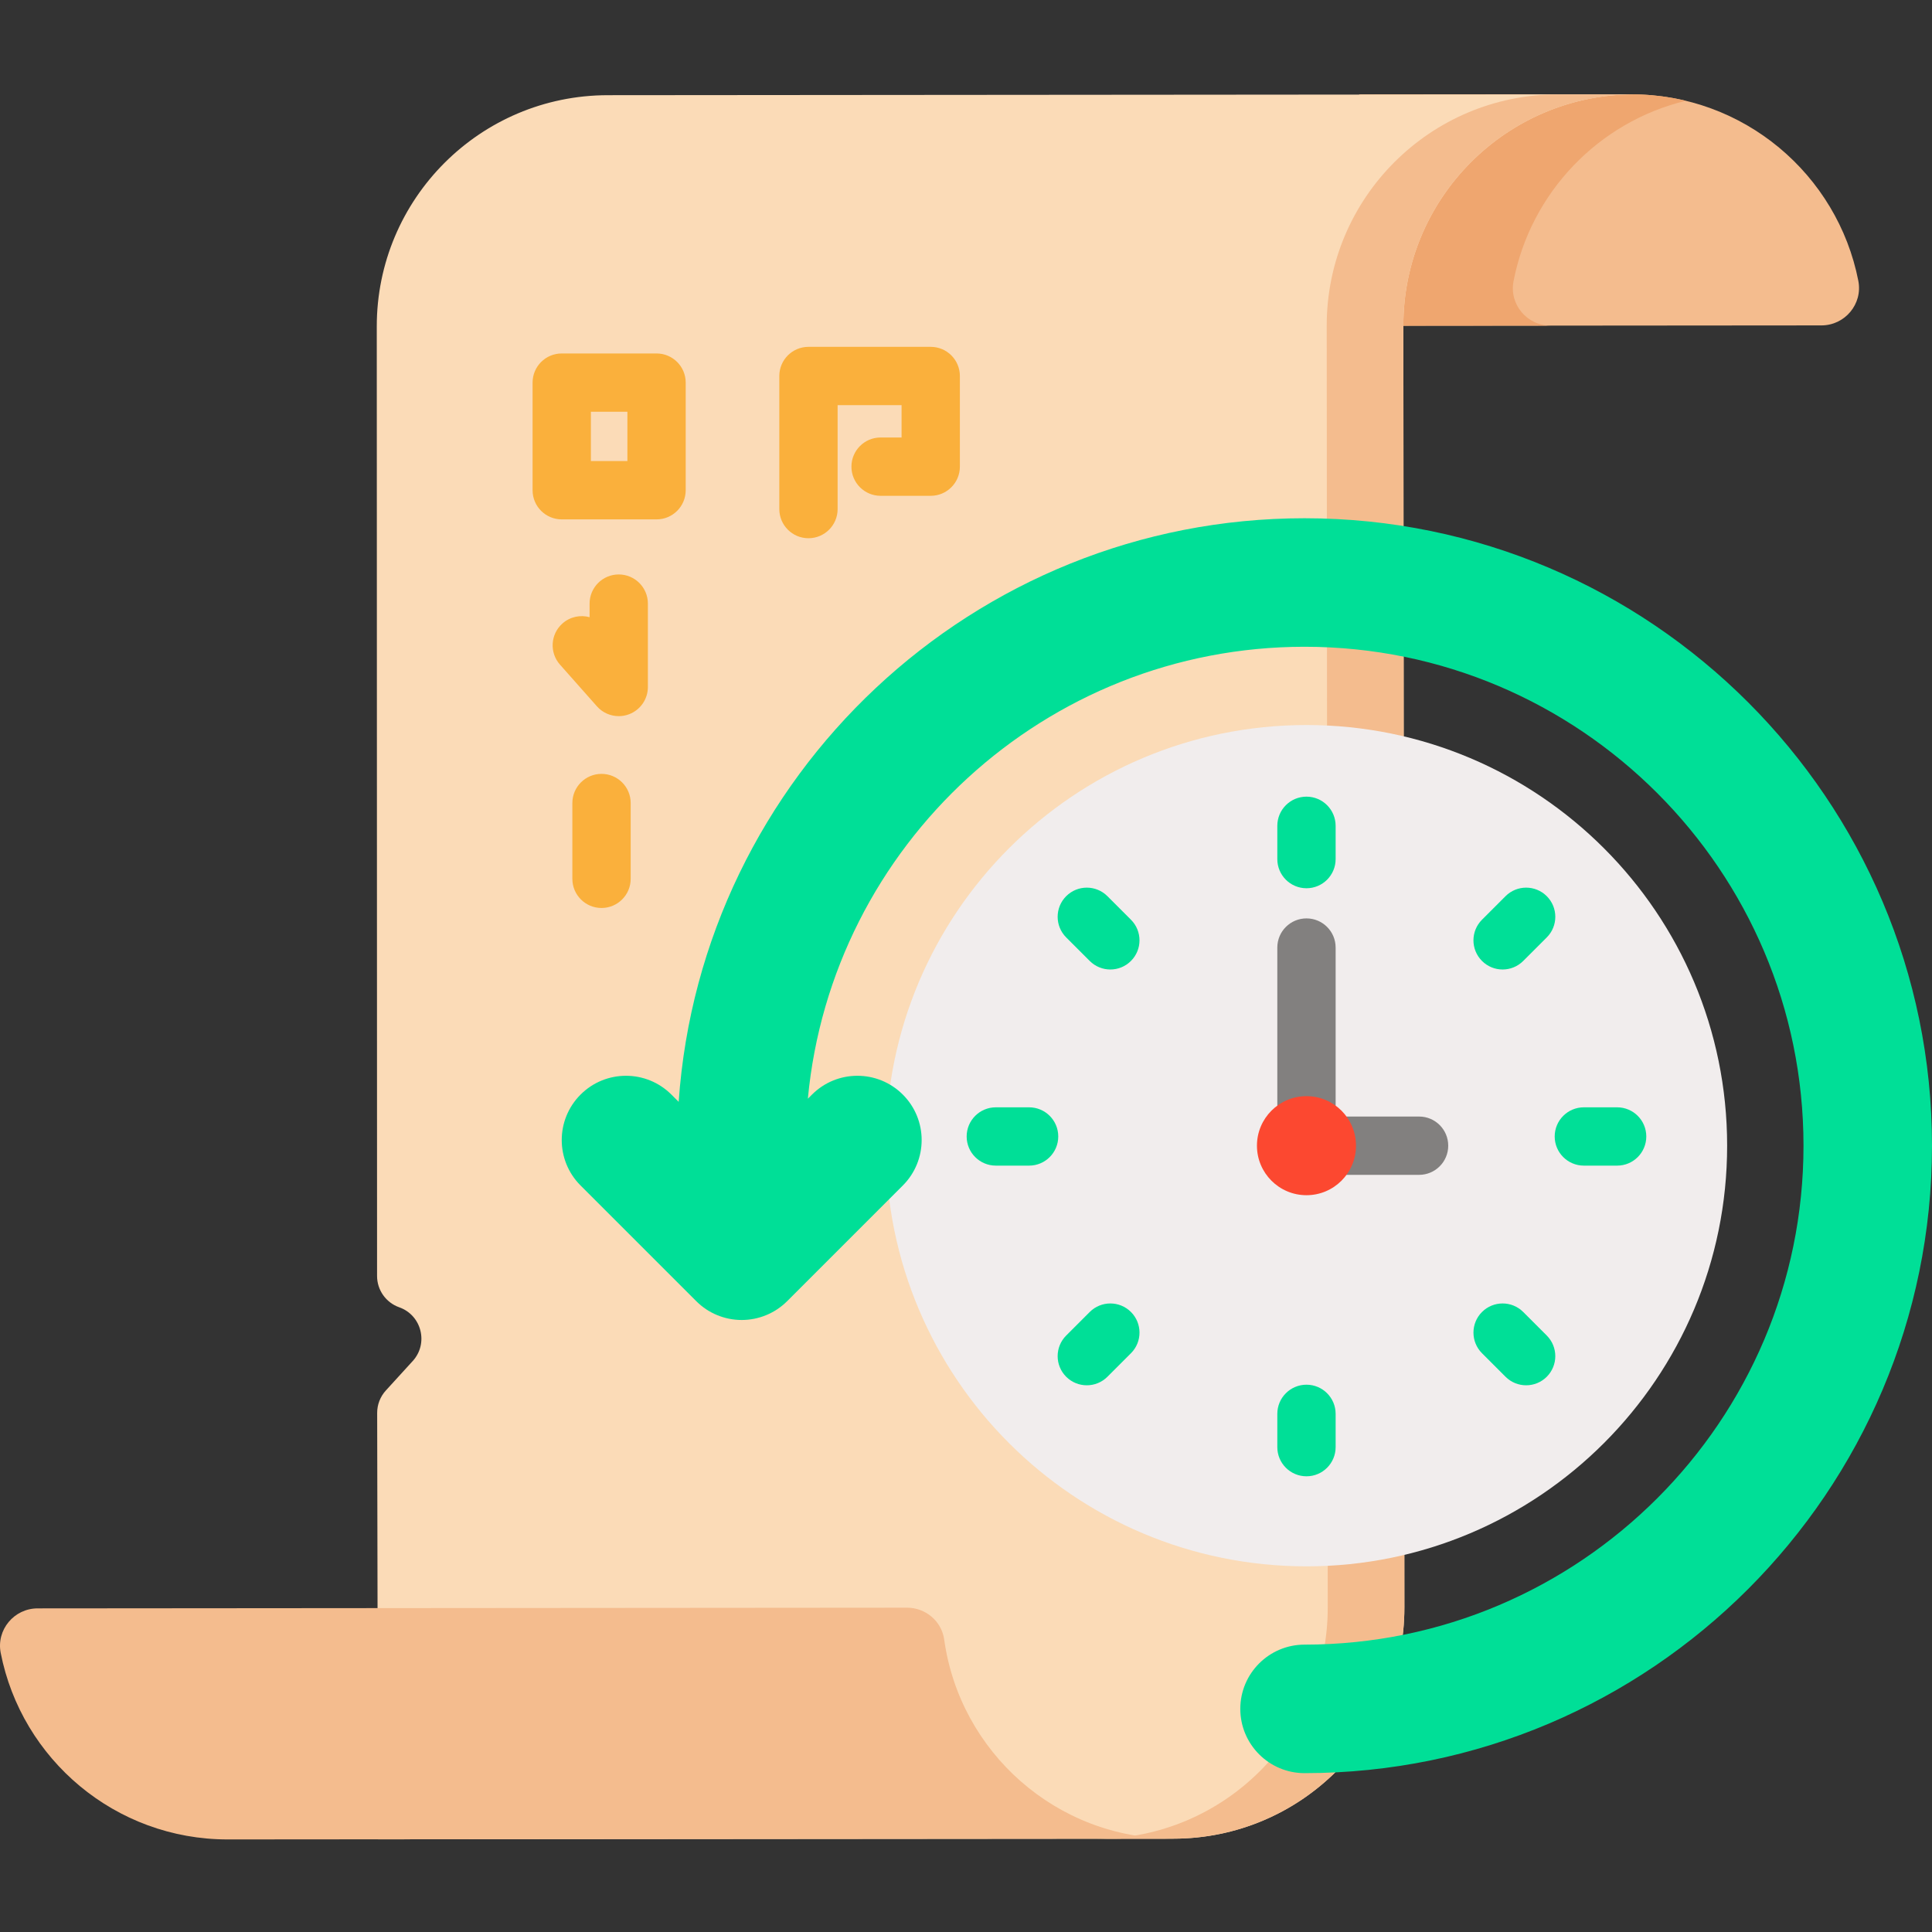 <svg height="512pt" viewBox="0 -25 512.002 512" width="512pt" xmlns="http://www.w3.org/2000/svg"><rect x="0" y="-25" width="512.002" height="512" fill="#333333" stroke="none"/><path d="m492.48 49.434c-5.52-28.191-30.371-49.453-60.176-49.43l-72.094.059.051 61.27 122.434-.098c6.234-.004 10.984-5.684 9.785-11.801zm0 0" fill="#f4bc8e"/><path d="m401.105 49.512c-1.195 6.121 3.562 11.789 9.801 11.785l-50.645.039-.051-61.277 72.09-.059c4.98-.004 9.82.59 14.453 1.707-23.105 5.602-41.094 24.312-45.648 47.805zm0 0" fill="#efa66f"/><path d="m433.125 0c-33.832.027-61.246 27.484-61.219 61.328l.172 211.531c0 2.633-1.043 5.156-2.902 7.016l-21.477 21.512c-3.867 3.879-3.863 10.156.012 14.027l21.516 21.477c1.859 1.859 2.906 4.379 2.91 7.008l.043 57.043c.027 33.844-27.383 61.301-61.227 61.328l-210.781.168-.219-113.004c-.004-2.199.82-4.32 2.305-5.945l7.113-7.797c4.25-4.656 2.375-12.145-3.57-14.246-3.52-1.242-5.875-4.566-5.875-8.297l-.078-251.602c-.027-33.844 27.387-61.297 61.227-61.324zm0 0" fill="#fbdbb7"/><path d="m433.125 0c-33.832.027-61.246 27.484-61.219 61.328l.172 211.535c0 2.629-1.039 5.148-2.902 7.016l-21.477 21.512c-3.863 3.871-3.859 10.16.012 14.023l21.512 21.477c1.867 1.863 2.91 4.383 2.914 7.008l.043 57.043c.027 33.844-27.383 61.301-61.227 61.328l-20.312.016c33.84-.027 61.254-27.484 61.227-61.328l-.047-57.043c0-2.625-1.043-5.145-2.91-7.008l-21.512-21.477c-3.871-3.863-3.875-10.152-.012-14.023l21.477-21.512c1.863-1.867 2.902-4.387 2.902-7.016l-.172-211.535c-.027-33.844 27.387-61.297 61.219-61.328zm0 0" fill="#f4bc8e"/><path d="m240.375 401.055c4.918-.004 9.168 3.574 9.848 8.445 4.141 29.836 29.762 52.793 60.734 52.77l-250.594.199c-29.805.023-54.656-21.238-60.176-49.43-1.199-6.117 3.547-11.797 9.781-11.801zm0 0" fill="#f4bc8e"/><path d="m457.711 278.617c0 61.57-49.91 111.48-111.48 111.48-61.566 0-111.48-49.91-111.48-111.48 0-61.566 49.914-111.477 111.48-111.477 61.57 0 111.48 49.91 111.48 111.477zm0 0" fill="#f1eded"/><path d="m376.07 286.348h-22.895c-4.27 0-7.727-3.461-7.727-7.727 0-4.27 3.457-7.727 7.727-7.727h22.895c4.27 0 7.727 3.457 7.727 7.727 0 4.266-3.457 7.727-7.727 7.727zm0 0" fill="#82807f"/><path d="m346.23 278.867c-4.266 0-7.727-3.457-7.727-7.723v-45.031c0-4.266 3.461-7.727 7.727-7.727s7.727 3.461 7.727 7.727v45.031c0 4.266-3.461 7.723-7.727 7.723zm0 0" fill="#82807f"/><path d="m359.355 278.617c0 7.25-5.875 13.125-13.125 13.125s-13.125-5.875-13.125-13.125c0-7.246 5.875-13.125 13.125-13.125s13.125 5.879 13.125 13.125zm0 0" fill="#fc4830"/><g fill="#00df97"><path d="m346.23 210.395c-4.266 0-7.727-3.457-7.727-7.727v-8.82c0-4.266 3.461-7.727 7.727-7.727s7.727 3.461 7.727 7.727v8.82c0 4.27-3.461 7.727-7.727 7.727zm0 0"/><path d="m346.23 366.234c-4.266 0-7.727-3.461-7.727-7.727v-8.82c0-4.27 3.461-7.727 7.727-7.727s7.727 3.457 7.727 7.727v8.82c0 4.266-3.461 7.727-7.727 7.727zm0 0"/><path d="m428.559 283.902h-8.82c-4.266 0-7.727-3.457-7.727-7.723 0-4.27 3.461-7.727 7.727-7.727h8.82c4.27 0 7.727 3.457 7.727 7.727 0 4.266-3.457 7.723-7.727 7.723zm0 0"/><path d="m272.723 283.902h-8.82c-4.266 0-7.727-3.457-7.727-7.723 0-4.27 3.461-7.727 7.727-7.727h8.82c4.266 0 7.727 3.457 7.727 7.727 0 4.266-3.461 7.723-7.727 7.723zm0 0"/><path d="m398.207 231.926c-1.977 0-3.953-.754-5.461-2.266-3.02-3.016-3.02-7.906 0-10.926l6.238-6.238c3.016-3.016 7.906-3.016 10.926 0 3.02 3.02 3.02 7.91 0 10.93l-6.238 6.234c-1.508 1.512-3.484 2.266-5.465 2.266zm0 0"/><path d="m288.016 342.117c-1.977 0-3.957-.754-5.465-2.262-3.016-3.016-3.016-7.91 0-10.926l6.238-6.238c3.02-3.016 7.91-3.016 10.93 0 3.016 3.016 3.016 7.91 0 10.926l-6.238 6.238c-1.512 1.508-3.488 2.262-5.465 2.262zm0 0"/><path d="m404.445 342.117c-1.977 0-3.953-.754-5.461-2.262l-6.238-6.238c-3.016-3.016-3.016-7.91 0-10.926 3.02-3.016 7.91-3.016 10.926 0l6.238 6.238c3.016 3.02 3.016 7.91 0 10.926-1.508 1.508-3.484 2.262-5.465 2.262zm0 0"/><path d="m294.254 231.926c-1.977 0-3.953-.754-5.465-2.266l-6.238-6.234c-3.016-3.02-3.016-7.91 0-10.93 3.02-3.016 7.91-3.016 10.926 0l6.238 6.238c3.02 3.016 3.02 7.91 0 10.926-1.508 1.512-3.484 2.266-5.461 2.266zm0 0"/><path d="m345.723 112.34c-87.781 0-159.883 68.375-165.867 154.664l-1.922-1.922c-6.648-6.652-17.434-6.652-24.082 0-6.648 6.648-6.648 17.43 0 24.082l30.664 30.66c3.191 3.195 7.523 4.988 12.039 4.988 4.516 0 8.848-1.793 12.043-4.984l30.664-30.664c6.648-6.652 6.648-17.434 0-24.082-6.652-6.652-17.434-6.652-24.082 0l-1.09 1.086c6.297-67.09 62.926-119.77 131.633-119.77 72.906 0 132.223 59.316 132.223 132.223s-59.316 132.223-132.223 132.223c-9.406 0-17.031 7.625-17.031 17.027 0 9.406 7.625 17.031 17.031 17.031 91.688-.004 166.277-74.598 166.277-166.281 0-91.688-74.59-166.281-166.277-166.281zm0 0"/></g><path d="m173.992 112.641h-25.129c-4.266 0-7.723-3.457-7.723-7.727v-28.52c0-4.266 3.457-7.723 7.723-7.723h25.129c4.266 0 7.727 3.457 7.727 7.723v28.52c0 4.27-3.461 7.727-7.727 7.727zm-17.402-15.453h9.676v-13.066h-9.676zm0 0" fill="#fab03c"/><path d="m163.973 164.785c-2.168 0-4.289-.914-5.785-2.605l-9.789-11.047c-2.828-3.195-2.531-8.078.66-10.91 2.035-1.797 4.75-2.336 7.188-1.66v-3.605c0-4.266 3.457-7.723 7.727-7.723 4.266 0 7.723 3.457 7.723 7.723v22.102c0 3.211-1.984 6.086-4.984 7.223-.895.34-1.82.504-2.738.504zm0 0" fill="#fab03c"/><path d="m159.41 215.625c-4.266 0-7.727-3.457-7.727-7.727v-20.086c0-4.266 3.461-7.727 7.727-7.727 4.27 0 7.727 3.461 7.727 7.727v20.086c0 4.27-3.457 7.727-7.727 7.727zm0 0" fill="#fab03c"/><path d="m214.254 117.637c-4.27 0-7.727-3.461-7.727-7.727v-35.266c0-4.27 3.457-7.727 7.727-7.727h32.398c4.27 0 7.727 3.457 7.727 7.727v24.023c0 4.27-3.457 7.727-7.727 7.727h-13.285c-4.27 0-7.727-3.457-7.727-7.727 0-4.266 3.457-7.727 7.727-7.727h5.562v-8.57h-16.949v27.539c0 4.266-3.461 7.727-7.727 7.727zm0 0" fill="#fab03c"/></svg>